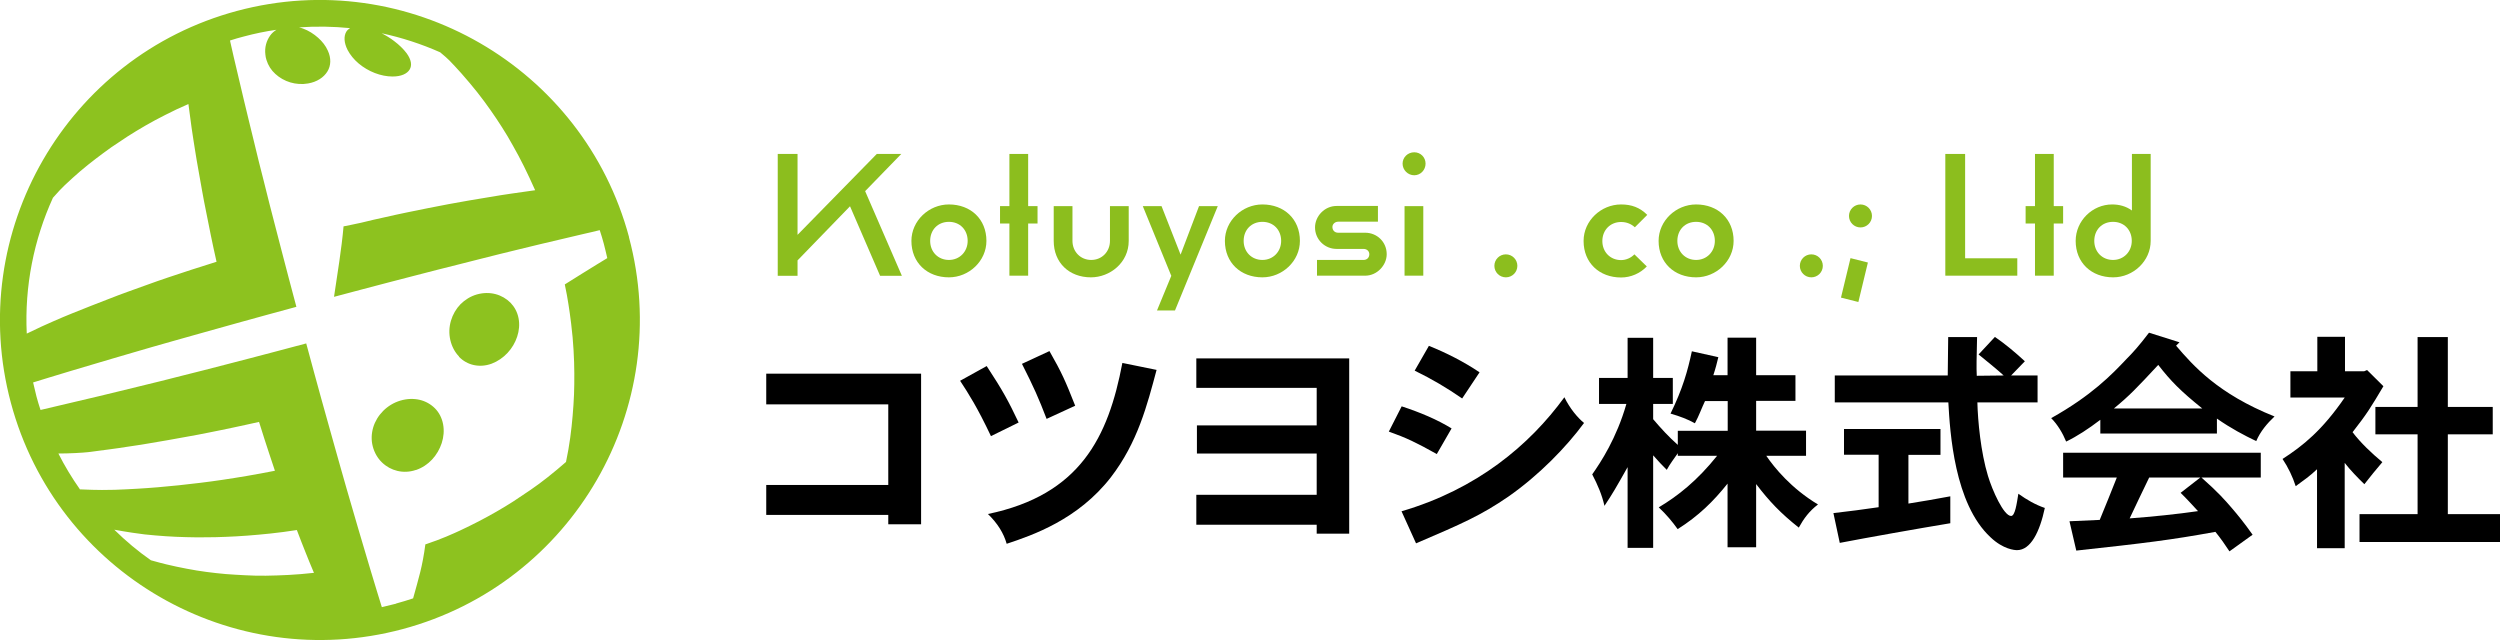 <?xml version="1.0" encoding="UTF-8"?>
<svg id="_レイヤー_2" data-name="レイヤー 2" xmlns="http://www.w3.org/2000/svg" viewBox="0 0 165.32 42.32">
  <defs>
    <style>
      .cls-1 {
        fill: #8cbe1e;
      }

      .cls-2 {
        fill: #8dc21f;
      }
    </style>
  </defs>
  <g id="_レイヤー_1-2" data-name="レイヤー 1">
    <g>
      <g>
        <path class="cls-2" d="M41.6,15.69C38.58,4.42,26.95-2.3,15.68.72,4.41,3.74-2.3,15.37.72,26.64c3.02,11.27,14.64,17.98,25.91,14.96,11.27-3.02,17.98-14.65,14.96-25.92ZM3.49,13.09c.32-.37.62-.68.79-.84.35-.33.69-.64,1.03-.93.34-.29.68-.56,1.02-.82.34-.26.68-.51,1.03-.76.35-.24.71-.48,1.08-.72.37-.24.76-.47,1.17-.71.41-.24.85-.47,1.32-.71.47-.24.97-.48,1.53-.72.07.55.14,1.07.21,1.57.07.5.15.97.22,1.43.07.46.15.91.23,1.36.08.45.16.89.24,1.35.08.46.17.92.27,1.41.1.49.2,1,.31,1.55.11.55.24,1.13.38,1.76-.6.19-1.17.37-1.7.54-.53.17-1.03.34-1.51.5-.48.16-.93.32-1.37.48-.44.16-.86.31-1.28.46-.41.15-.82.3-1.22.46-.4.15-.81.31-1.21.47-.4.16-.82.32-1.23.49-.42.17-.85.35-1.28.54-.31.13-1.1.49-1.75.81-.15-3.14.47-6.21,1.73-8.98ZM5.28,32.35c-.52-.74-1-1.53-1.42-2.36.74,0,1.61-.05,1.96-.09.47-.06.93-.12,1.38-.18.45-.06.88-.12,1.31-.19.43-.06.86-.13,1.28-.2.43-.07.85-.14,1.29-.22.43-.08.88-.16,1.33-.24.46-.08.93-.17,1.42-.27.49-.1,1.01-.2,1.56-.32.55-.12,1.13-.24,1.74-.38.14.44.25.8.36,1.14.11.34.21.65.32.98.11.33.23.69.37,1.11-.65.13-1.26.24-1.84.34-.57.1-1.11.18-1.63.26-.52.08-1.01.14-1.48.2-.48.06-.94.11-1.4.16-.46.05-.91.09-1.37.13-.46.04-.92.07-1.4.1-.48.03-.97.05-1.47.07-.43.01-1.05.03-2.33-.03ZM7.57,35.03c.85.16,1.67.27,2,.31.48.05.95.09,1.4.12.45.03.9.05,1.33.06.44.01.87.02,1.31.01.44,0,.88-.01,1.33-.03.45-.02.92-.04,1.41-.08.49-.04,1-.08,1.54-.14.54-.06,1.12-.13,1.74-.23.22.59.39,1.01.56,1.44.17.43.34.85.57,1.39-.6.07-1.16.11-1.68.14-.53.03-1.02.04-1.5.05-.47,0-.93,0-1.37-.03-.44-.02-.87-.05-1.29-.08-.42-.04-.84-.08-1.27-.14-.42-.06-.85-.12-1.29-.21-.44-.08-.89-.18-1.36-.29-.24-.06-.6-.15-1.02-.27-.86-.6-1.66-1.27-2.41-2.01ZM26.19,39.92c-.31.08-.63.16-.94.23-.11-.35-.22-.7-.32-1.04-.15-.48-.29-.95-.43-1.42-.14-.46-.28-.92-.41-1.38-.13-.45-.27-.9-.4-1.35-.13-.44-.26-.89-.39-1.34-.13-.44-.26-.89-.39-1.34-.13-.45-.26-.91-.39-1.37-.13-.46-.27-.94-.4-1.42-.14-.49-.28-.99-.42-1.5-.15-.52-.3-1.05-.45-1.61-.15-.56-.31-1.14-.48-1.75-.17-.61-.34-1.25-.52-1.92-.67.18-1.31.35-1.92.51-.61.16-1.19.31-1.75.46-.56.15-1.1.28-1.62.42-.52.13-1.02.26-1.51.39-.49.12-.97.25-1.43.36-.47.12-.93.23-1.38.35-.45.11-.91.22-1.35.33-.45.11-.9.22-1.35.33-.45.11-.91.22-1.36.33-.46.11-.92.22-1.4.33-.47.11-.95.22-1.44.34-.35.08-.7.16-1.06.25-.1-.3-.19-.6-.27-.9-.08-.31-.15-.61-.22-.92.35-.11.7-.22,1.04-.32.48-.15.95-.29,1.42-.43.46-.14.92-.28,1.38-.41.45-.13.9-.27,1.35-.4.44-.13.89-.26,1.33-.39.44-.13.89-.26,1.34-.39.45-.13.91-.26,1.37-.39.46-.13.94-.27,1.42-.4.49-.14.98-.28,1.5-.42.52-.14,1.05-.29,1.61-.45.56-.15,1.14-.31,1.74-.48.61-.17,1.24-.34,1.91-.52-.18-.67-.35-1.31-.51-1.92-.16-.61-.31-1.19-.46-1.76-.15-.56-.28-1.1-.42-1.62-.13-.52-.26-1.02-.39-1.51-.12-.49-.24-.97-.36-1.44-.12-.47-.23-.93-.35-1.38-.11-.45-.22-.91-.33-1.36-.11-.45-.22-.9-.33-1.35-.11-.45-.22-.91-.33-1.37-.11-.46-.22-.93-.33-1.4-.11-.47-.22-.95-.34-1.44-.08-.35-.16-.71-.24-1.06.31-.1.61-.19.93-.27.71-.19,1.43-.34,2.14-.44-.16.1-.31.23-.42.39-.24.34-.37.78-.31,1.25.01.11.03.23.07.35.11.36.31.68.59.93.27.25.62.45.99.56.37.11.78.14,1.17.07.59-.1,1.04-.4,1.28-.79.24-.39.26-.88.03-1.38-.14-.32-.37-.61-.64-.85-.29-.26-.64-.48-1-.61-.09-.03-.17-.06-.26-.08,1.13-.08,2.26-.06,3.37.05-.1.06-.19.14-.25.24-.17.29-.16.72.09,1.21.17.32.42.63.73.89.31.26.68.48,1.07.63.39.15.79.23,1.17.23.57,0,.96-.18,1.13-.46.17-.28.11-.65-.2-1.08-.21-.28-.5-.56-.82-.8-.26-.2-.54-.37-.83-.52,1.34.29,2.63.71,3.87,1.26.3.25.47.4.61.54.24.25.48.5.79.85.39.44.73.85,1.05,1.25.32.4.6.79.87,1.17.27.38.52.76.77,1.15.25.39.49.79.72,1.21.24.42.48.87.72,1.35.24.49.49,1.01.75,1.6-.54.07-1.05.15-1.55.22-.5.07-.98.15-1.45.23-.47.08-.93.15-1.38.23-.45.08-.9.16-1.34.24-.44.08-.89.17-1.34.26-.45.09-.91.18-1.38.28-.47.1-.96.2-1.47.32-.51.11-1.04.23-1.6.37-.56.13-.75.15-1.16.24-.13,1.5-.41,3.15-.63,4.66.67-.18,1.31-.35,1.92-.51.61-.16,1.19-.31,1.75-.46.56-.15,1.1-.28,1.62-.42.52-.13,1.02-.26,1.51-.39.49-.12.97-.25,1.43-.36.47-.12.93-.23,1.38-.35.46-.11.91-.23,1.35-.34.45-.11.9-.22,1.35-.33.45-.11.91-.22,1.36-.33.46-.11.92-.22,1.4-.33.47-.11.95-.23,1.44-.34.35-.08.71-.16,1.06-.25.1.3.19.6.27.9.08.32.16.63.23.95-.24.15-.47.29-.69.42-.33.2-.64.39-.97.6-.34.21-.7.44-1.15.72.11.52.18.91.24,1.3.06.39.12.78.18,1.29.08.64.13,1.22.16,1.76.03.54.05,1.05.05,1.53,0,.48,0,.95-.02,1.41-.02.46-.05.92-.09,1.38-.04.47-.09.95-.16,1.46-.07.51-.16,1.04-.28,1.61-.41.36-.81.69-1.2,1-.39.31-.77.59-1.15.85-.38.26-.75.51-1.12.75-.37.24-.74.46-1.12.68-.38.22-.77.43-1.17.64-.4.21-.82.41-1.26.62-.44.2-1.21.56-2.28.91-.2,1.5-.43,2.19-.81,3.57-.37.12-.74.24-1.12.34Z"/>
        <path class="cls-2" d="M30.35,23.59c.27.28.61.47.98.55.37.08.77.06,1.18-.09.4-.15.76-.4,1.05-.71.29-.31.51-.68.64-1.08.13-.39.17-.81.09-1.22-.08-.41-.27-.75-.53-1.02-.27-.27-.61-.47-.99-.57-.38-.1-.8-.1-1.23.02-.42.12-.79.35-1.09.65-.29.3-.51.68-.63,1.09-.12.41-.14.85-.04,1.28.1.43.3.8.57,1.08Z"/>
        <path class="cls-2" d="M27.51,31.08c.41-.14.77-.38,1.06-.69.29-.31.51-.69.64-1.09.13-.4.17-.83.09-1.25-.08-.42-.27-.78-.54-1.05-.27-.27-.62-.47-1.01-.56-.39-.09-.83-.08-1.27.05-.44.13-.83.37-1.14.68-.31.31-.54.69-.66,1.09-.12.41-.14.84-.03,1.26.11.42.32.78.61,1.06.29.28.64.47,1.02.56.38.09.8.08,1.21-.06Z"/>
      </g>
      <g>
        <path class="cls-1" d="M51.43,10.18h1.31v5.35l5.24-5.35h1.62l-2.39,2.46,2.43,5.6h-1.44l-1.99-4.6-3.47,3.58v1.02h-1.31v-8.05Z"/>
        <path class="cls-1" d="M60.27,15.93c0-1.33,1.15-2.41,2.48-2.41,1.44,0,2.48.97,2.48,2.41,0,1.33-1.15,2.41-2.48,2.41-1.44,0-2.48-.97-2.48-2.41ZM63.99,15.93c0-.73-.51-1.26-1.24-1.26s-1.24.53-1.24,1.26.53,1.26,1.24,1.26,1.24-.55,1.24-1.26Z"/>
        <path class="cls-1" d="M66.75,14.78h-.62v-1.15h.62v-3.45h1.24v3.45h.62v1.15h-.62v3.45h-1.24v-3.45Z"/>
        <path class="cls-1" d="M69.68,15.93v-2.3h1.24v2.3c0,.71.53,1.26,1.24,1.26s1.24-.55,1.24-1.26v-2.3h1.24v2.3c0,1.44-1.24,2.41-2.5,2.41-1.44,0-2.46-.97-2.46-2.41Z"/>
        <path class="cls-1" d="M77.45,18.23l-1.88-4.6h1.24l1.26,3.21,1.22-3.21h1.24l-2.83,6.9h-1.19l.95-2.3Z"/>
        <path class="cls-1" d="M81,15.93c0-1.33,1.15-2.41,2.48-2.41,1.44,0,2.48.97,2.48,2.41,0,1.33-1.15,2.41-2.48,2.41-1.44,0-2.48-.97-2.48-2.41ZM84.72,15.93c0-.73-.51-1.26-1.24-1.26s-1.24.53-1.24,1.26.53,1.26,1.24,1.26,1.24-.55,1.24-1.26Z"/>
        <path class="cls-1" d="M87.09,17.19h3.08c.22,0,.38-.15.38-.38,0-.2-.16-.35-.38-.35h-1.79c-.77,0-1.42-.62-1.42-1.42,0-.75.64-1.42,1.42-1.42h2.74v1.04h-2.63c-.2,0-.38.15-.38.35,0,.22.15.38.38.38h1.79c.77,0,1.42.6,1.42,1.42,0,.73-.64,1.42-1.42,1.42h-3.19v-1.04Z"/>
        <path class="cls-1" d="M92.75,10.82c0-.42.35-.75.77-.75s.75.33.75.75-.33.77-.75.77-.77-.35-.77-.77ZM92.88,13.63h1.24v4.6h-1.24v-4.6Z"/>
        <path class="cls-1" d="M98.82,17.58c0-.42.34-.76.76-.76s.76.34.76.76-.34.76-.76.76-.76-.34-.76-.76Z"/>
        <path class="cls-1" d="M104.72,15.93c0-1.33,1.15-2.41,2.48-2.41.69,0,1.24.2,1.73.69l-.82.82c-.24-.22-.55-.35-.91-.35-.71,0-1.24.53-1.24,1.26s.53,1.26,1.24,1.26c.33,0,.66-.15.88-.38l.82.8c-.44.46-1.06.73-1.7.73-1.44,0-2.48-.97-2.48-2.41Z"/>
        <path class="cls-1" d="M109.68,15.93c0-1.33,1.15-2.41,2.48-2.41,1.44,0,2.48.97,2.48,2.41,0,1.33-1.15,2.41-2.48,2.41-1.44,0-2.48-.97-2.48-2.41ZM113.4,15.93c0-.73-.51-1.26-1.24-1.26s-1.24.53-1.24,1.26.53,1.26,1.24,1.26,1.24-.55,1.24-1.26Z"/>
        <path class="cls-1" d="M119.02,17.58c0-.42.34-.76.76-.76s.76.34.76.76-.34.76-.76.76-.76-.34-.76-.76Z"/>
        <path class="cls-1" d="M121.74,19.68l.63-2.61,1.15.29-.63,2.61-1.15-.29ZM122.27,14.28c0-.42.34-.76.76-.76s.76.34.76.76-.34.76-.76.76-.76-.34-.76-.76Z"/>
        <path class="cls-1" d="M128.64,10.18h1.31v6.9h3.45v1.15h-4.76v-8.05Z"/>
        <path class="cls-1" d="M134.57,14.78h-.62v-1.15h.62v-3.45h1.24v3.45h.62v1.15h-.62v3.45h-1.24v-3.45Z"/>
        <path class="cls-1" d="M137.26,15.93c0-1.33,1.11-2.41,2.41-2.41.46,0,.91.11,1.31.4v-3.74h1.24v5.75c0,1.33-1.15,2.41-2.48,2.41-1.44,0-2.48-.97-2.48-2.41ZM140.97,15.93c0-.73-.51-1.26-1.24-1.26s-1.24.53-1.24,1.26.53,1.26,1.24,1.26,1.24-.55,1.24-1.26Z"/>
      </g>
      <g>
        <path d="M60.91,24.71v9.96h-2.17v-.62h-8.07v-1.98h8.07v-5.33h-8.07v-2.03h10.24Z"/>
        <path d="M65.25,24.21c1.07,1.63,1.44,2.32,2.11,3.73l-1.83.9c-.91-1.92-1.47-2.79-2.04-3.66l1.77-.98ZM76.48,24.47c-.62,2.32-1.25,4.79-3.02,7.09-2.17,2.8-5.17,3.83-6.89,4.4-.2-.7-.6-1.35-1.24-1.97,6.1-1.27,7.96-5.08,8.89-9.99l2.26.46ZM69.4,23.22c.82,1.44,1.04,1.94,1.7,3.61l-1.89.87c-.53-1.38-.84-2.08-1.63-3.64l1.81-.84Z"/>
        <path d="M89.22,23.7v11.59h-2.15v-.59h-7.96v-1.98h7.96v-2.73h-7.92v-1.86h7.92v-2.48h-7.96v-1.95h10.12Z"/>
        <path d="M95.02,30.03c-1.38-.77-2-1.07-3.18-1.49l.85-1.67c1.22.4,2.34.87,3.3,1.46l-.98,1.7ZM92.68,33.81c4.99-1.46,8.46-4.37,10.77-7.54.36.74.87,1.35,1.3,1.7-1.18,1.6-2.97,3.45-5.02,4.88-1.81,1.24-3.05,1.78-6.09,3.08l-.96-2.12ZM96.69,26.35c-1.01-.7-2.01-1.29-3.14-1.84l.94-1.64c1.15.46,2.31,1.05,3.35,1.75l-1.15,1.73Z"/>
        <path d="M109.32,22.34v2.65h1.3v1.72h-1.3v1.01c.51.6,1.02,1.16,1.63,1.7v-.93h3.3v-1.97h-1.5c-.23.48-.4.98-.67,1.47-.46-.26-.99-.46-1.61-.64.81-1.66,1.13-2.82,1.41-4.12l1.75.39c-.08.34-.19.77-.33,1.19h.94v-2.48h1.89v2.48h2.6v1.7h-2.6v1.97h3.3v1.66h-2.63c.54.79,1.64,2.15,3.42,3.22-.57.43-.94.93-1.27,1.53-1.21-.96-1.95-1.74-2.82-2.88v4.18h-1.89v-4.21c-.94,1.18-1.92,2.14-3.3,3.01-.34-.48-.74-.96-1.25-1.44,1.27-.76,2.53-1.75,3.86-3.41h-2.6v-.17c-.26.37-.53.73-.73,1.1-.29-.29-.59-.6-.9-.96v6.12h-1.69v-5.34c-.76,1.35-1.02,1.8-1.53,2.56-.17-.74-.45-1.39-.81-2.08.57-.81,1.61-2.39,2.26-4.66h-1.81v-1.72h1.89v-2.65h1.69Z"/>
        <path d="M128.32,28.38v1.7h-2.12v3.22c.9-.14,1.86-.31,2.77-.48v1.78c-2.17.36-5.44.94-7.31,1.3l-.42-1.97c1.01-.11,2.01-.25,2.99-.39v-3.47h-2.29v-1.7h6.38ZM132.99,24.83h1.75v1.78h-3.98c.03,1.22.22,3.28.7,4.86.28.94,1.04,2.65,1.53,2.65.26,0,.37-.79.48-1.47.56.4,1.13.73,1.75.94-.34,1.6-.94,2.79-1.84,2.79-.15,0-.91-.05-1.75-.85-2.4-2.22-2.68-6.96-2.79-8.92h-7.51v-1.78h7.47l.03-2.54h1.91c-.03,1.29-.05,2.06-.02,2.56l1.78-.02c-.53-.48-1.1-.93-1.66-1.39l1.08-1.16c.7.48,1.41,1.08,1.98,1.61l-.91.94Z"/>
        <path d="M144.13,22.63l-.23.23c1.13,1.32,2.76,3.18,6.51,4.68-.48.45-.94.99-1.21,1.63-.81-.39-1.67-.84-2.6-1.49v.99h-7.71v-.91c-.77.59-1.55,1.1-2.26,1.44-.23-.56-.57-1.13-.99-1.55,2.68-1.5,4-2.87,5-3.93.37-.37.81-.85,1.47-1.72l2.03.64ZM145.58,31.58c1.12.99,1.56,1.5,2,2.01.43.5.82.98,1.38,1.77l-1.53,1.1c-.28-.43-.59-.87-.93-1.29-2.96.54-4.62.74-9.2,1.24l-.45-1.94,2-.09c.37-.91.81-1.97,1.13-2.8h-3.55v-1.64h13.07v1.64h-3.92ZM145.63,27.01c-1.44-1.16-2.08-1.81-2.91-2.88-1.44,1.55-1.91,2.04-2.93,2.88h5.84ZM145.51,31.58h-3.39c-.4.84-.94,1.94-1.29,2.7,1.49-.11,3.14-.28,4.52-.48-.36-.39-.74-.81-1.15-1.21l1.3-1.01Z"/>
        <path d="M155.07,22.27v2.28h1.27l.19-.08,1.08,1.07c-.84,1.41-1.07,1.8-2.04,3.04.54.71,1.25,1.38,1.97,1.98-.4.46-.81.98-1.19,1.46-.43-.42-.93-.93-1.3-1.41v5.64h-1.83v-5.22c-.43.42-.93.77-1.41,1.12-.2-.62-.5-1.25-.87-1.8,1.36-.88,2.62-1.89,4.11-4.06h-3.59v-1.74h1.78v-2.28h1.84ZM161.87,22.29v4.62h2.97v1.81h-2.97v5.28h3.45v1.84h-9.29v-1.84h3.84v-5.28h-2.79v-1.81h2.79v-4.62h2Z"/>
      </g>
    </g>
  </g>
</svg>